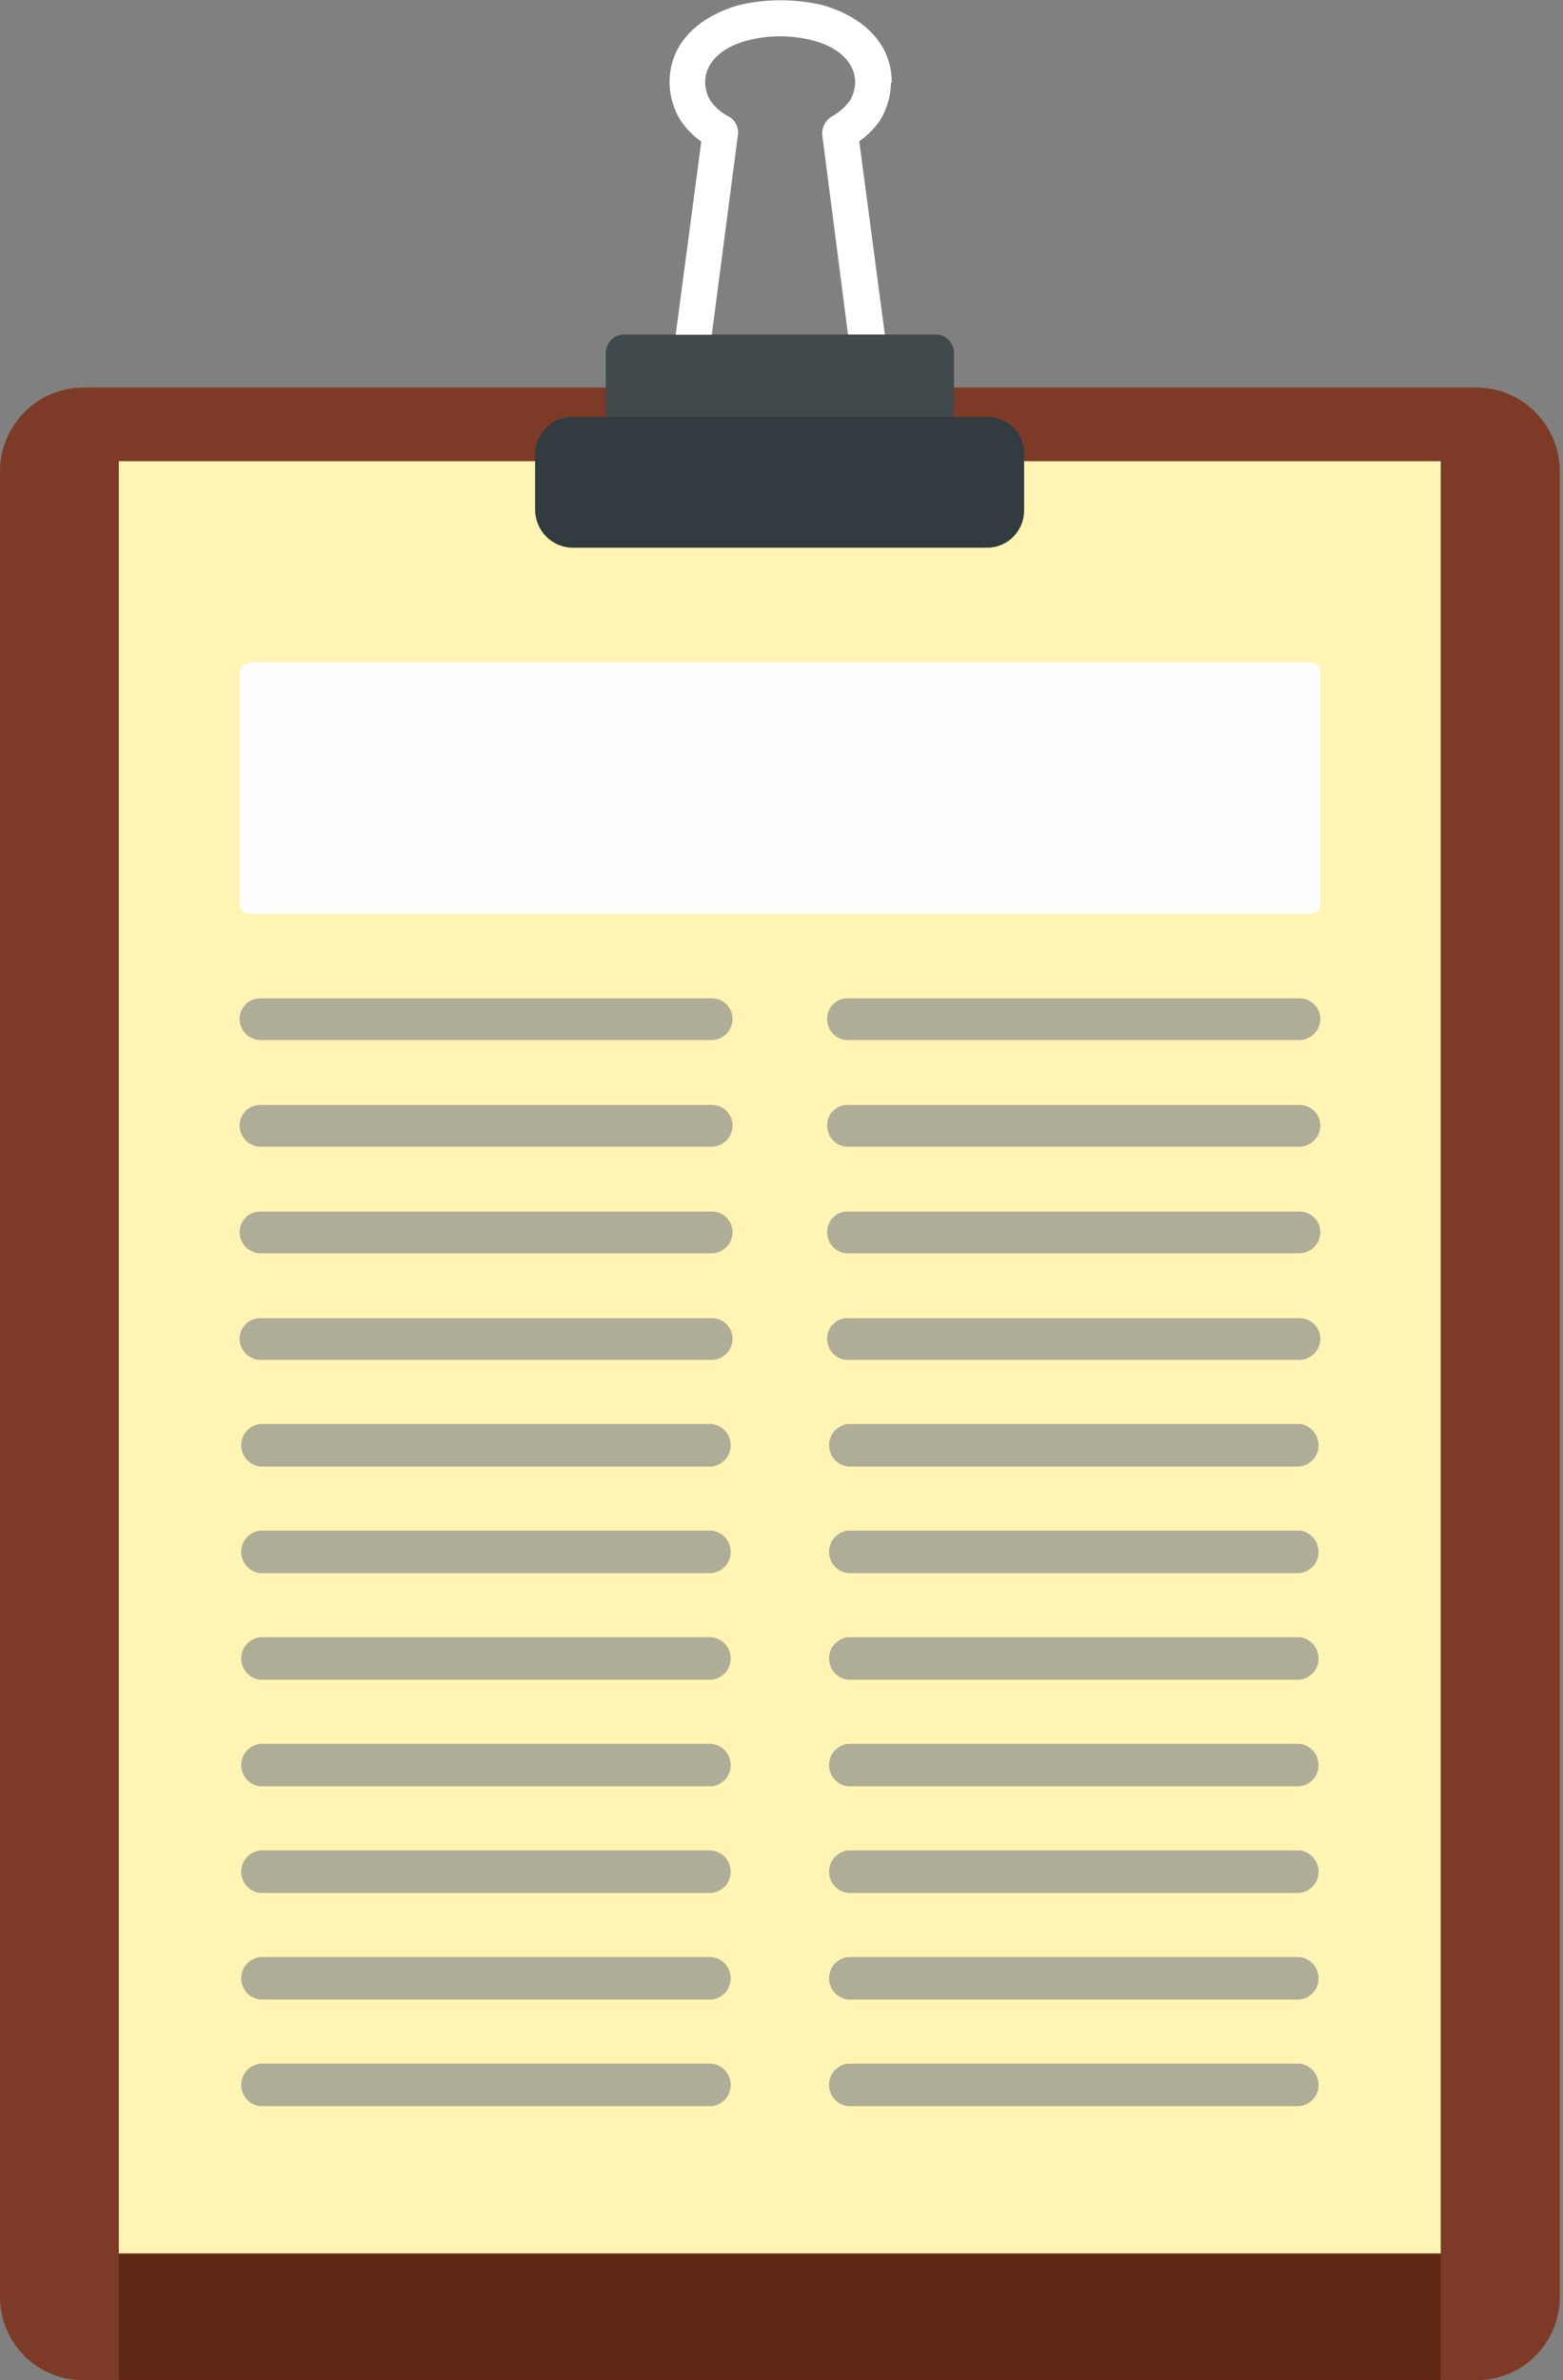 <?xml version="1.0" encoding="UTF-8"?> <svg xmlns="http://www.w3.org/2000/svg" width="289" height="440" viewBox="0 0 289 440" fill="none"><rect x="0" y="0" width="289" height="440" fill="#808080" stroke="none"/> <g clip-path="url(#clip0_773_1998)"> <path fill-rule="evenodd" clip-rule="evenodd" d="M15.291 71.643H273.112C277.181 71.681 281.07 73.333 283.933 76.239C286.797 79.145 288.404 83.071 288.403 87.162V424.624C288.403 428.702 286.792 432.613 283.925 435.496C281.057 438.38 277.168 440 273.112 440H15.291C11.236 440 7.346 438.38 4.479 435.496C1.611 432.613 1.38553e-08 428.702 1.38553e-08 424.624L1.38553e-08 87.162C-0 83.071 1.606 79.145 4.47 76.239C7.334 73.333 11.223 71.681 15.291 71.643Z" fill="#7D3B27"></path> <path d="M266.39 85.258H21.967V416.627H266.39V85.258Z" fill="#FFF4B3"></path> <path d="M266.39 416.579H21.967V439.952H266.39V416.579Z" fill="#612715"></path> <path fill-rule="evenodd" clip-rule="evenodd" d="M105.808 77.07H182.595C183.478 77.064 184.354 77.233 185.172 77.567C185.99 77.9 186.734 78.393 187.363 79.016C187.992 79.64 188.492 80.381 188.836 81.199C189.179 82.017 189.359 82.895 189.365 83.782V94.35C189.366 96.156 188.662 97.891 187.405 99.181C186.148 100.472 184.439 101.215 182.643 101.253H105.808C103.999 101.216 102.274 100.477 100.994 99.191C99.715 97.904 98.98 96.169 98.943 94.35V83.782C99.004 81.989 99.753 80.289 101.033 79.037C102.312 77.786 104.023 77.082 105.808 77.07Z" fill="#323B3F"></path> <path fill-rule="evenodd" clip-rule="evenodd" d="M112.01 77.07H176.394V65.074C176.345 64.182 175.951 63.344 175.297 62.739C174.643 62.135 173.779 61.811 172.891 61.837H115.513C114.625 61.811 113.761 62.135 113.107 62.739C112.452 63.344 112.059 64.182 112.01 65.074V77.07Z" fill="#40494C"></path> <path d="M164.747 15.233C164.713 17.723 164.01 20.158 162.711 22.279C161.655 23.769 160.359 25.072 158.877 26.134L163.611 61.837H156.794L152.06 25.135C151.974 24.455 152.079 23.765 152.363 23.142C152.648 22.519 153.1 21.989 153.669 21.612C155.048 20.871 156.245 19.83 157.173 18.565C157.769 17.555 158.095 16.407 158.119 15.233C158.119 11.377 154.758 8.664 150.45 7.521C146.385 6.442 142.111 6.442 138.047 7.521C133.739 8.664 130.377 11.377 130.377 15.233C130.402 16.407 130.728 17.555 131.324 18.565C132.224 19.874 133.448 20.925 134.875 21.612C135.436 21.959 135.883 22.465 136.161 23.066C136.439 23.667 136.535 24.337 136.437 24.992L131.608 61.885H124.933L129.667 26.182C128.188 25.132 126.905 23.827 125.88 22.326C124.547 20.218 123.826 17.778 123.797 15.281C123.797 7.759 129.383 3.094 136.39 1C141.617 -0.269 147.069 -0.269 152.296 1C159.303 3.094 164.889 7.759 164.889 15.281L164.747 15.233Z" fill="white"></path> <path fill-rule="evenodd" clip-rule="evenodd" d="M46.062 122.436H242.339C242.573 122.43 242.806 122.471 243.024 122.557C243.242 122.642 243.441 122.771 243.609 122.935C243.776 123.099 243.91 123.296 244.001 123.513C244.092 123.729 244.138 123.962 244.138 124.198V167.279C244.133 167.506 244.081 167.73 243.986 167.937C243.891 168.143 243.755 168.328 243.587 168.479C243.418 168.631 243.221 168.746 243.006 168.818C242.792 168.89 242.565 168.917 242.339 168.898H46.062C45.841 168.91 45.619 168.878 45.41 168.803C45.201 168.728 45.009 168.612 44.846 168.461C44.682 168.31 44.551 168.128 44.459 167.925C44.367 167.722 44.316 167.502 44.31 167.279V124.436C44.31 123.969 44.495 123.521 44.824 123.19C45.152 122.86 45.598 122.674 46.062 122.674V122.436Z" fill="#FEFEFE"></path> <path d="M131.608 282.956H48.098C47.137 283.062 46.248 283.522 45.602 284.247C44.957 284.971 44.6 285.91 44.6 286.883C44.6 287.856 44.957 288.795 45.602 289.519C46.248 290.244 47.137 290.704 48.098 290.81H131.608C132.57 290.704 133.459 290.244 134.104 289.519C134.75 288.795 135.107 287.856 135.107 286.883C135.107 285.91 134.75 284.971 134.104 284.247C133.459 283.522 132.57 283.062 131.608 282.956Z" fill="#AFAC98"></path> <path d="M131.608 204.267H48.098C47.597 204.267 47.1 204.367 46.638 204.561C46.175 204.756 45.756 205.041 45.403 205.399C45.051 205.758 44.773 206.183 44.585 206.651C44.398 207.118 44.305 207.619 44.311 208.123C44.323 209.134 44.724 210.1 45.431 210.819C46.137 211.539 47.093 211.954 48.098 211.979H131.608C132.621 211.966 133.59 211.556 134.306 210.836C135.023 210.115 135.431 209.142 135.443 208.123C135.449 207.615 135.354 207.11 135.164 206.64C134.974 206.169 134.691 205.741 134.334 205.382C133.977 205.023 133.551 204.739 133.083 204.547C132.615 204.356 132.114 204.261 131.608 204.267Z" fill="#AFAC98"></path> <path d="M131.608 263.248H48.098C47.137 263.354 46.248 263.814 45.602 264.539C44.957 265.264 44.6 266.202 44.6 267.175C44.6 268.148 44.957 269.087 45.602 269.811C46.248 270.536 47.137 270.996 48.098 271.102H131.608C132.57 270.996 133.459 270.536 134.104 269.811C134.75 269.087 135.107 268.148 135.107 267.175C135.107 266.202 134.75 265.264 134.104 264.539C133.459 263.814 132.57 263.354 131.608 263.248Z" fill="#AFAC98"></path> <path d="M131.608 223.975H48.098C47.597 223.975 47.1 224.075 46.638 224.269C46.175 224.464 45.756 224.748 45.403 225.107C45.051 225.466 44.773 225.891 44.585 226.359C44.398 226.826 44.305 227.327 44.311 227.831C44.323 228.842 44.724 229.808 45.431 230.527C46.137 231.246 47.093 231.662 48.098 231.687H131.608C132.621 231.674 133.59 231.264 134.306 230.544C135.023 229.823 135.431 228.85 135.443 227.831C135.449 227.323 135.354 226.818 135.164 226.348C134.974 225.877 134.691 225.449 134.334 225.09C133.977 224.731 133.551 224.447 133.083 224.255C132.615 224.064 132.114 223.968 131.608 223.975Z" fill="#AFAC98"></path> <path d="M131.608 243.683H48.098C47.597 243.683 47.1 243.783 46.638 243.977C46.175 244.172 45.756 244.456 45.403 244.815C45.051 245.174 44.773 245.599 44.585 246.067C44.398 246.534 44.305 247.035 44.311 247.539C44.323 248.549 44.724 249.516 45.431 250.235C46.137 250.954 47.093 251.37 48.098 251.395H131.608C132.621 251.382 133.59 250.972 134.306 250.252C135.023 249.531 135.431 248.557 135.443 247.539C135.449 247.031 135.354 246.526 135.164 246.056C134.974 245.585 134.691 245.157 134.334 244.798C133.977 244.439 133.551 244.155 133.083 243.963C132.615 243.772 132.114 243.676 131.608 243.683Z" fill="#AFAC98"></path> <path d="M131.608 302.664H48.098C47.137 302.77 46.248 303.23 45.602 303.955C44.957 304.679 44.6 305.618 44.6 306.591C44.6 307.564 44.957 308.503 45.602 309.227C46.248 309.952 47.137 310.412 48.098 310.518H131.608C132.57 310.412 133.459 309.952 134.104 309.227C134.75 308.503 135.107 307.564 135.107 306.591C135.107 305.618 134.75 304.679 134.104 303.955C133.459 303.23 132.57 302.77 131.608 302.664Z" fill="#AFAC98"></path> <path d="M156.795 192.271H240.305C241.314 192.247 242.276 191.833 242.99 191.115C243.703 190.397 244.115 189.43 244.139 188.415C244.139 187.909 244.04 187.407 243.847 186.939C243.655 186.472 243.372 186.047 243.016 185.688C242.66 185.33 242.237 185.046 241.772 184.853C241.307 184.659 240.808 184.559 240.305 184.559H156.795C156.286 184.539 155.778 184.625 155.304 184.812C154.829 184.998 154.399 185.282 154.039 185.644C153.678 186.006 153.397 186.439 153.211 186.916C153.025 187.393 152.94 187.903 152.96 188.415C152.954 188.923 153.048 189.427 153.239 189.898C153.429 190.369 153.711 190.796 154.069 191.156C154.426 191.515 154.851 191.799 155.32 191.99C155.788 192.182 156.289 192.277 156.795 192.271Z" fill="#AFAC98"></path> <path d="M131.608 322.372H48.098C47.137 322.478 46.248 322.938 45.602 323.663C44.957 324.387 44.6 325.326 44.6 326.299C44.6 327.272 44.957 328.21 45.602 328.935C46.248 329.66 47.137 330.12 48.098 330.226H131.608C132.57 330.12 133.459 329.66 134.104 328.935C134.75 328.21 135.107 327.272 135.107 326.299C135.107 325.326 134.75 324.387 134.104 323.663C133.459 322.938 132.57 322.478 131.608 322.372Z" fill="#AFAC98"></path> <path d="M131.608 381.495H48.098C47.137 381.602 46.248 382.062 45.602 382.786C44.957 383.511 44.6 384.45 44.6 385.422C44.6 386.395 44.957 387.334 45.602 388.059C46.248 388.784 47.137 389.243 48.098 389.35H131.608C132.57 389.243 133.459 388.784 134.104 388.059C134.75 387.334 135.107 386.395 135.107 385.422C135.107 384.45 134.75 383.511 134.104 382.786C133.459 382.062 132.57 381.602 131.608 381.495Z" fill="#AFAC98"></path> <path d="M131.608 342.079H48.098C47.137 342.186 46.248 342.646 45.602 343.37C44.957 344.095 44.6 345.034 44.6 346.007C44.6 346.98 44.957 347.918 45.602 348.643C46.248 349.368 47.137 349.827 48.098 349.934H131.608C132.57 349.827 133.459 349.368 134.104 348.643C134.75 347.918 135.107 346.98 135.107 346.007C135.107 345.034 134.75 344.095 134.104 343.37C133.459 342.646 132.57 342.186 131.608 342.079Z" fill="#AFAC98"></path> <path d="M131.608 361.787H48.098C47.137 361.894 46.248 362.354 45.602 363.078C44.957 363.803 44.6 364.742 44.6 365.715C44.6 366.688 44.957 367.626 45.602 368.351C46.248 369.076 47.137 369.535 48.098 369.642H131.608C132.57 369.535 133.459 369.076 134.104 368.351C134.75 367.626 135.107 366.688 135.107 365.715C135.107 364.742 134.75 363.803 134.104 363.078C133.459 362.354 132.57 361.894 131.608 361.787Z" fill="#AFAC98"></path> <path d="M240.305 204.267H156.795C156.286 204.247 155.778 204.333 155.304 204.52C154.829 204.706 154.399 204.99 154.039 205.352C153.678 205.714 153.397 206.147 153.211 206.624C153.025 207.101 152.94 207.611 152.96 208.123C152.954 208.631 153.048 209.135 153.239 209.606C153.429 210.077 153.711 210.504 154.069 210.864C154.426 211.223 154.851 211.507 155.32 211.698C155.788 211.89 156.289 211.985 156.795 211.979H240.305C241.314 211.955 242.276 211.541 242.99 210.823C243.703 210.105 244.115 209.138 244.139 208.123C244.139 207.1 243.735 206.12 243.016 205.396C242.297 204.673 241.322 204.267 240.305 204.267Z" fill="#AFAC98"></path> <path d="M240.304 302.664H156.794C155.832 302.77 154.943 303.23 154.298 303.955C153.652 304.679 153.295 305.618 153.295 306.591C153.295 307.564 153.652 308.503 154.298 309.227C154.943 309.952 155.832 310.412 156.794 310.518H240.304C241.265 310.412 242.154 309.952 242.8 309.227C243.445 308.503 243.802 307.564 243.802 306.591C243.802 305.618 243.445 304.679 242.8 303.955C242.154 303.23 241.265 302.77 240.304 302.664Z" fill="#AFAC98"></path> <path d="M240.304 282.956H156.794C155.832 283.062 154.943 283.522 154.298 284.247C153.652 284.971 153.295 285.91 153.295 286.883C153.295 287.856 153.652 288.795 154.298 289.519C154.943 290.244 155.832 290.704 156.794 290.81H240.304C241.265 290.704 242.154 290.244 242.8 289.519C243.445 288.795 243.802 287.856 243.802 286.883C243.802 285.91 243.445 284.971 242.8 284.247C242.154 283.522 241.265 283.062 240.304 282.956Z" fill="#AFAC98"></path> <path d="M240.304 263.248H156.794C155.832 263.354 154.943 263.814 154.298 264.539C153.652 265.264 153.295 266.202 153.295 267.175C153.295 268.148 153.652 269.087 154.298 269.811C154.943 270.536 155.832 270.996 156.794 271.102H240.304C241.265 270.996 242.154 270.536 242.8 269.811C243.445 269.087 243.802 268.148 243.802 267.175C243.802 266.202 243.445 265.264 242.8 264.539C242.154 263.814 241.265 263.354 240.304 263.248Z" fill="#AFAC98"></path> <path d="M240.305 243.683H156.795C156.286 243.663 155.778 243.749 155.304 243.935C154.829 244.122 154.399 244.405 154.039 244.767C153.678 245.13 153.397 245.563 153.211 246.04C153.025 246.517 152.94 247.027 152.96 247.539C152.954 248.047 153.048 248.551 153.239 249.022C153.429 249.493 153.711 249.92 154.069 250.279C154.426 250.639 154.851 250.923 155.32 251.114C155.788 251.306 156.289 251.401 156.795 251.395H240.305C241.314 251.37 242.276 250.956 242.99 250.238C243.703 249.521 244.115 248.554 244.139 247.539C244.139 246.516 243.735 245.535 243.016 244.812C242.297 244.089 241.322 243.683 240.305 243.683Z" fill="#AFAC98"></path> <path d="M240.305 223.975H156.795C156.286 223.955 155.778 224.041 155.304 224.227C154.829 224.414 154.399 224.697 154.039 225.06C153.678 225.422 153.397 225.855 153.211 226.332C153.025 226.809 152.94 227.319 152.96 227.831C152.954 228.339 153.048 228.843 153.239 229.314C153.429 229.785 153.711 230.212 154.069 230.572C154.426 230.931 154.851 231.215 155.32 231.406C155.788 231.598 156.289 231.693 156.795 231.687H240.305C241.314 231.663 242.276 231.249 242.99 230.531C243.703 229.813 244.115 228.846 244.139 227.831C244.139 226.808 243.735 225.827 243.016 225.104C242.297 224.381 241.322 223.975 240.305 223.975Z" fill="#AFAC98"></path> <path d="M240.304 342.079H156.794C155.832 342.186 154.943 342.646 154.298 343.37C153.652 344.095 153.295 345.034 153.295 346.007C153.295 346.98 153.652 347.918 154.298 348.643C154.943 349.368 155.832 349.827 156.794 349.934H240.304C241.265 349.827 242.154 349.368 242.8 348.643C243.445 347.918 243.802 346.98 243.802 346.007C243.802 345.034 243.445 344.095 242.8 343.37C242.154 342.646 241.265 342.186 240.304 342.079Z" fill="#AFAC98"></path> <path d="M240.304 322.372H156.794C155.832 322.478 154.943 322.938 154.298 323.663C153.652 324.387 153.295 325.326 153.295 326.299C153.295 327.272 153.652 328.21 154.298 328.935C154.943 329.66 155.832 330.12 156.794 330.226H240.304C241.265 330.12 242.154 329.66 242.8 328.935C243.445 328.21 243.802 327.272 243.802 326.299C243.802 325.326 243.445 324.387 242.8 323.663C242.154 322.938 241.265 322.478 240.304 322.372Z" fill="#AFAC98"></path> <path d="M240.304 381.495H156.794C155.832 381.602 154.943 382.062 154.298 382.786C153.652 383.511 153.295 384.45 153.295 385.422C153.295 386.395 153.652 387.334 154.298 388.059C154.943 388.784 155.832 389.243 156.794 389.35H240.304C241.265 389.243 242.154 388.784 242.8 388.059C243.445 387.334 243.802 386.395 243.802 385.422C243.802 384.45 243.445 383.511 242.8 382.786C242.154 382.062 241.265 381.602 240.304 381.495Z" fill="#AFAC98"></path> <path d="M240.304 361.787H156.794C155.832 361.894 154.943 362.354 154.298 363.078C153.652 363.803 153.295 364.742 153.295 365.715C153.295 366.688 153.652 367.626 154.298 368.351C154.943 369.076 155.832 369.535 156.794 369.642H240.304C241.265 369.535 242.154 369.076 242.8 368.351C243.445 367.626 243.802 366.688 243.802 365.715C243.802 364.742 243.445 363.803 242.8 363.078C242.154 362.354 241.265 361.894 240.304 361.787Z" fill="#AFAC98"></path> <path d="M131.608 184.559H48.098C47.597 184.559 47.1 184.659 46.638 184.853C46.175 185.048 45.756 185.333 45.403 185.691C45.051 186.05 44.773 186.475 44.585 186.943C44.398 187.411 44.305 187.911 44.311 188.415C44.323 189.426 44.724 190.392 45.431 191.112C46.137 191.831 47.093 192.246 48.098 192.271H131.608C132.621 192.259 133.59 191.848 134.306 191.128C135.023 190.407 135.431 189.434 135.443 188.415C135.449 187.907 135.354 187.403 135.164 186.932C134.974 186.461 134.691 186.034 134.334 185.674C133.977 185.315 133.551 185.031 133.083 184.84C132.615 184.648 132.114 184.553 131.608 184.559Z" fill="#AFAC98"></path> </g> <defs> <clipPath id="clip0_773_1998"> <rect width="72.101" height="110" fill="white" transform="scale(4)"></rect> </clipPath> </defs> </svg> 
